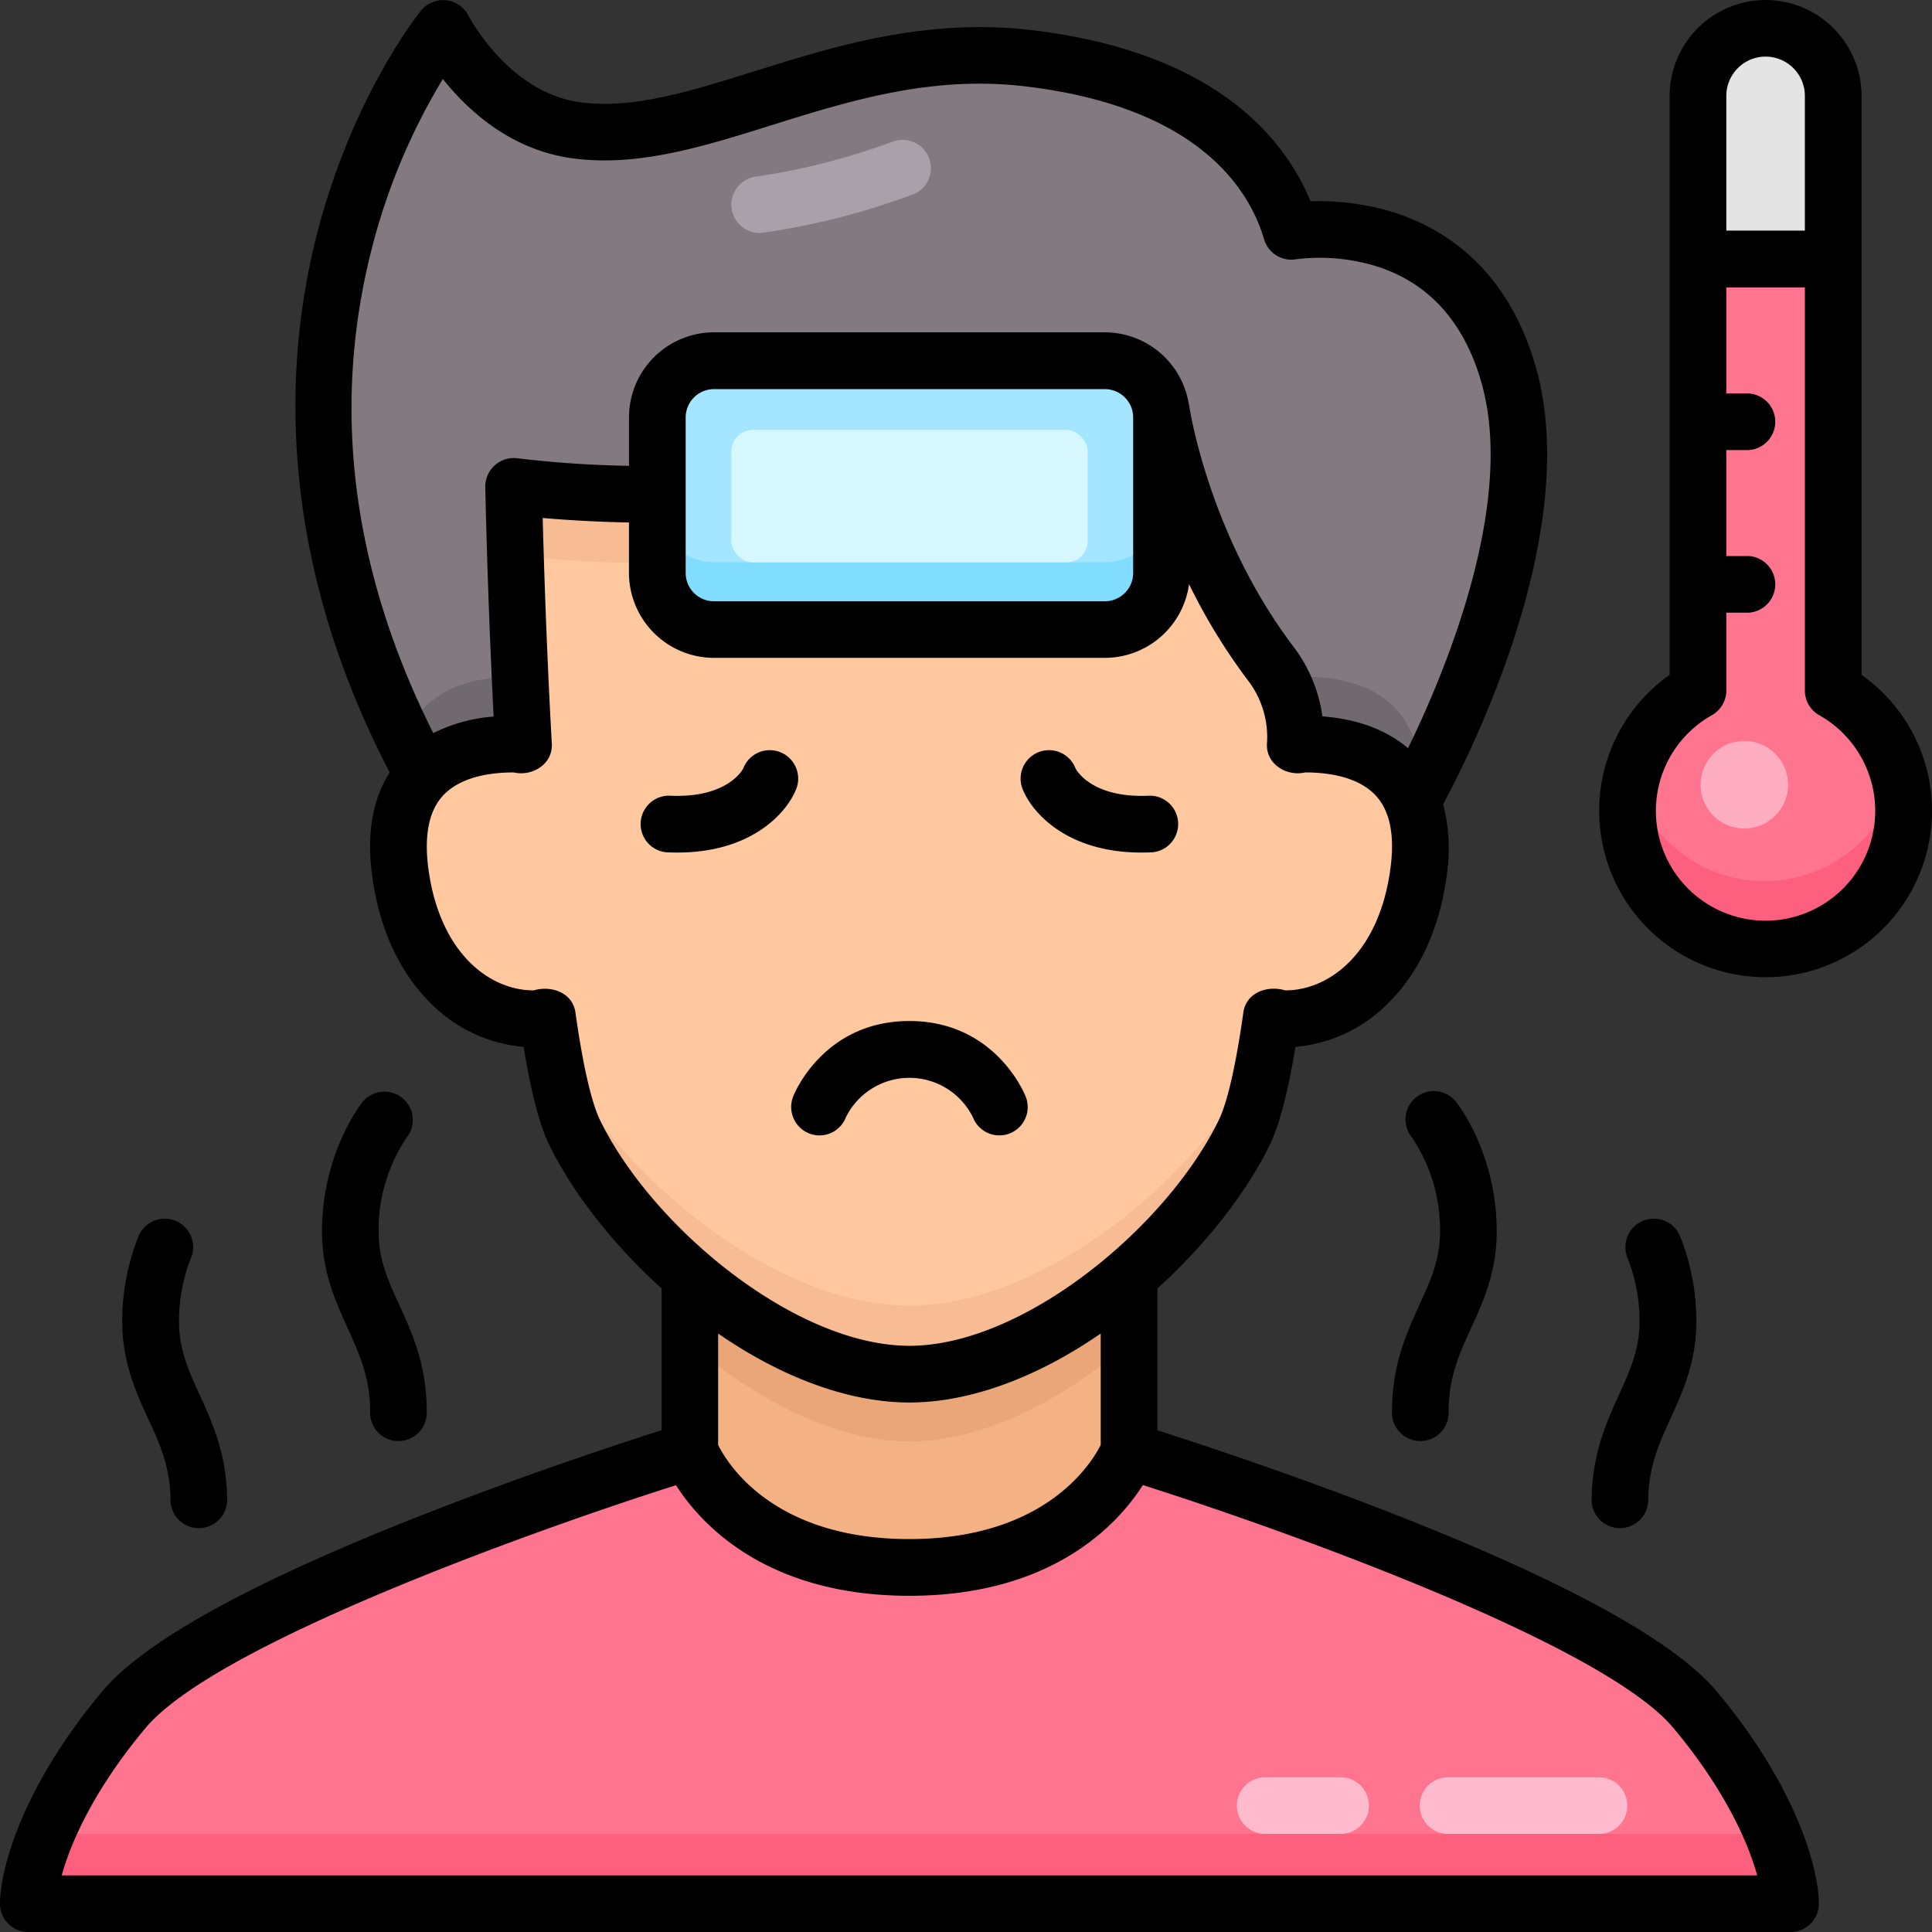 <svg height="512" viewBox="0 0 512 512" width="512" xmlns="http://www.w3.org/2000/svg"><rect x="0" y="0" width="512" height="512" fill="#333333" stroke="none"/><g id="_06_Sick" data-name="06 Sick"><path d="m485.51 183.11v-157.22a17.89 17.89 0 1 0 -35.78 0v157.22a36.54 36.54 0 1 0 35.78 0z" fill="#e4e4e4"/><path d="m112.37 205.59c-62.37-114.44 5.24-197.59 5.24-197.59s11.88 23.76 35.18 27c33.86 4.64 71-24.9 120-19s64.71 30 69.29 45.72c0 0 44.46-7.85 57.54 37.92s-25.49 112.83-25.49 112.83z" fill="#827981"/><path d="m33.14 452.66c-25.3 30.17-25.3 51.34-25.3 51.34h466.37s0-21.17-25.3-51.34-149.76-68.37-149.76-68.37-11.79 30.78-58.15 30.78-58.12-30.78-58.12-30.78-124.43 38.2-149.74 68.37z" fill="#ff748f"/><path d="m12.37 486c-4.53 11.27-4.53 18-4.53 18h466.37s0-6.73-4.53-18z" fill="#fd5f7e"/><path d="m241 364c-19.78 0-40.93-11.17-58.12-26v46.35s11.79 30.78 58.12 30.78 58.13-30.78 58.13-30.78l-.05-46.35c-17.19 14.82-38.3 26-58.08 26z" fill="#f4b184"/><path d="m299.08 356v-18c-17.19 14.82-38.3 26-58.06 26s-40.93-11.17-58.12-26v18c17.19 14.85 38.34 26 58.12 26s40.87-11.18 58.06-26z" fill="#eaa678"/><path d="m449.73 69v114.11a36.54 36.54 0 1 0 35.78 0v-114.11z" fill="#ff748f"/><path d="m467.62 233.51a36.55 36.55 0 0 1 -35.41-27.51 36.54 36.54 0 1 0 70.79 0 36.55 36.55 0 0 1 -35.38 27.51z" fill="#fd5f7e"/><path d="m136.29 179.34c-11.63 0-24.51 3.62-28.91 16.58 1.57 3.2 3.22 6.42 5 9.67l261.76 6.88s.77-1.33 2.05-3.75c1.19-23.51-15.62-29.38-30.42-29.38z" fill="#706970"/><path d="m336.77 176.19c-24-31.56-29-66.84-29-66.84-88.11 31.65-171.49 19.83-171.49 19.83s.58 31.81 2.62 68.33a20.55 20.55 0 0 0 -2.61-.17c-15.6 0-33.45 6.51-30.08 33.35 3.31 26.31 19.79 39.31 35.36 39.31a14.14 14.14 0 0 0 3.67-.48c1.95 13.68 4.31 24.66 7.15 30.51 13.89 28.55 53.42 63.97 88.61 63.97s74.75-35.38 88.63-63.95c2.85-5.85 5.2-16.83 7.16-30.51a14.14 14.14 0 0 0 3.67.48c15.61 0 32-13 35.36-39.29 3.37-26.84-14.48-33.35-30.08-33.35a20.43 20.43 0 0 0 -2.61.17v-.13a32.1 32.1 0 0 0 -6.36-21.23z" fill="#ffc89f"/><path d="m312.39 128.29a132.1 132.1 0 0 1 -4.66-18.94c-88.07 31.65-171.45 19.83-171.45 19.83s.13 6.94.47 18.06c6.95.83 92.06 10.23 175.64-18.95z" fill="#f7bc94"/><path d="m332.73 282c-14.37 28.58-55.27 64-91.73 64s-77.33-35.38-91.7-63.95a59.24 59.24 0 0 1 -4.06-12.4c2 13.63 4.3 24.57 7.13 30.4 13.91 28.53 53.44 63.95 88.63 63.95s74.75-35.38 88.63-63.95c2.84-5.83 5.19-16.77 7.14-30.4a59.24 59.24 0 0 1 -4.04 12.35z" fill="#f7bc94"/><circle cx="462.26" cy="207.96" fill="#ffaec1" r="11.6"/><path d="m201.3 61.74a7.5 7.5 0 0 1 -.93-14.94 179.7 179.7 0 0 0 36.48-9.36 7.5 7.5 0 0 1 5.34 14 191.69 191.69 0 0 1 -39.95 10.22 7.54 7.54 0 0 1 -.94.08z" fill="#aaa0a9"/><path d="m423.75 486h-40a7.5 7.5 0 0 1 0-15h40a7.5 7.5 0 0 1 0 15z" fill="#ffbbcd"/><path d="m355.28 486h-20a7.5 7.5 0 0 1 0-15h20a7.5 7.5 0 0 1 0 15z" fill="#ffbbcd"/><rect fill="#a4e6ff" height="71.12" rx="15" width="133.43" x="174.31" y="95.92"/><path d="m292.74 149h-103.43a15 15 0 0 1 -15-15v18a15 15 0 0 0 15 15h103.43a15 15 0 0 0 15-15v-18a15 15 0 0 1 -15 15z" fill="#81ddfd"/><rect fill="#d7f7ff" height="35.12" rx="5.7" width="94.44" x="193.81" y="113.92"/><path d="m493.33 178.84v-153.4a25.43 25.43 0 1 0 -50.86 0v153.4a44.1 44.1 0 1 0 50.86 0zm-25.43-163.84a10.42 10.42 0 0 1 10.41 10.41v35.7h-20.82v-35.67a10.42 10.42 0 0 1 10.41-10.44zm0 229a29.1 29.1 0 0 1 -14.23-54.47 7.52 7.52 0 0 0 3.82-6.55v-20.62h6a7.52 7.52 0 0 0 0-15h-6v-28.09h6a7.52 7.52 0 0 0 0-15h-6v-28.1h20.82v106.83a7.51 7.51 0 0 0 3.83 6.55 29.1 29.1 0 0 1 -14.24 54.45z"/><path d="m367.4 400.46c-25.9-10.08-50.27-18.09-60.68-21.42v-37.57c12.78-11.59 23.57-25.29 29.79-38.09 2.55-5.27 4.79-13.79 6.79-25.95a39.29 39.29 0 0 0 24.95-11.95c8.2-8.28 13.45-20 15.2-33.91a46.64 46.64 0 0 0 -1-18.46c7.56-14 36.9-72.63 24.56-115.84-7.7-27-25.36-37.37-38.81-41.34a66.71 66.71 0 0 0 -20.88-2.57c-6.79-16.5-25-39.5-73.65-45.34-28.16-3.38-52.36 4.18-73.67 10.85-17.42 5.43-32.43 10.13-46.32 8.21-19-2.61-29.44-22.74-29.53-22.93a7.57 7.57 0 0 0 -12.55-1.38c-.73.91-18.07 22.52-27.49 58.85-8.45 32.6-11.78 83.59 19.17 143.1-4.49 7-6.09 16-4.72 26.85 1.75 13.9 7 25.63 15.2 33.91a39.29 39.29 0 0 0 25 11.95c2 12.16 4.23 20.68 6.79 25.95 6.22 12.8 17 26.5 29.79 38.09v37.53c-10.41 3.33-34.78 11.34-60.69 21.42-46.73 18.17-76.18 34.24-87.51 47.76-21.43 25.55-27.14 47.41-27.14 56.31a7.51 7.51 0 0 0 7.51 7.51h467a7.51 7.51 0 0 0 7.51-7.51c0-8.9-5.71-30.76-27.09-56.27-11.34-13.52-40.79-29.59-87.53-47.76zm-177.09-47.06c17.14 11.83 34.91 18.28 50.69 18.28s33.56-6.45 50.7-18.28v29.53c-2.46 4.89-14.72 24.94-50.7 24.94s-48.16-19.87-50.69-24.95zm-91.83-287.33a165.73 165.73 0 0 1 18.88-45.13c6.54 8.21 17.91 18.78 34.27 21 17.21 2.36 34.5-3 52.8-8.75 20.89-6.53 42.48-13.28 67.47-10.28 46.24 5.55 59.37 27.76 63.09 40.5a7.53 7.53 0 0 0 8.48 5.3 51.18 51.18 0 0 1 21 1.76c14 4.32 23.5 14.71 28.12 30.9 9.16 32.08-9.69 76.92-19.45 96.91-5.7-4.86-13.41-7.73-22.69-8.43a39.35 39.35 0 0 0 -7.6-18.39c-22.47-29.59-27.57-63.16-27.62-63.49a6.53 6.53 0 0 0 -.19-.9 22.57 22.57 0 0 0 -22.25-19h-103.57a22.56 22.56 0 0 0 -22.53 22.54v12.84a285.24 285.24 0 0 1 -29.52-2 7.56 7.56 0 0 0 -8.56 7.58c0 .3.53 27.91 2.21 60.87a42.59 42.59 0 0 0 -16 4.38c-21.57-43.02-27.07-86.13-16.34-128.21zm83.23 44.56a7.52 7.52 0 0 1 7.51-7.51h103.57a7.52 7.52 0 0 1 7.51 7.51v41.2a7.52 7.52 0 0 1 -7.51 7.52h-103.57a7.52 7.52 0 0 1 -7.51-7.52zm-22.71 186.18c-1.57-3.24-4-10.79-6.48-28.35-.68-5.44-6.41-7.37-11.12-6-11.86 0-25.1-10.14-27.95-32.8-1-8.33.21-14.57 3.72-18.56 4.67-5.29 12.88-6.4 18.95-6.4 5 1.16 10.52-2.27 10.11-7.76-1.39-24.89-2.1-47.79-2.41-59.67 5.42.47 13.2 1 22.86 1.2v13.32a22.57 22.57 0 0 0 22.53 22.55h103.58a22.56 22.56 0 0 0 22.32-19.53 156.33 156.33 0 0 0 15.78 25.73 24.62 24.62 0 0 1 4.88 16.33c-.46 5.51 5.1 9 10.11 7.83 6.07 0 14.28 1.11 18.95 6.4 3.51 4 4.76 10.23 3.71 18.56-2.84 22.66-16.08 32.8-27.94 32.8-4.71-1.41-10.44.53-11.12 6-2.48 17.54-4.91 25.11-6.48 28.35-13.72 28.25-51.7 59.84-82 59.84s-68.27-31.59-82-59.84zm-142.65 200.19c2.48-9 8.81-23.06 22.25-39.1 18.58-22.15 102.75-52.29 140.54-64.31 6.54 10.24 23.86 29.31 61.86 29.31s55.33-19.07 61.87-29.34c37.78 12 122 42.15 140.54 64.31 13.46 16.06 19.79 30.13 22.26 39.13z"/><path d="m214.4 300.36a7.48 7.48 0 0 0 9.73-4.18 18.77 18.77 0 0 1 33.74 0 7.51 7.51 0 0 0 13.94-5.6c-.32-.82-8.17-20-30.81-20s-30.48 19.14-30.8 20a7.55 7.55 0 0 0 4.2 9.78z"/><path d="m211 209.1a7.51 7.51 0 0 0 -14-5.54c0 .08-3.92 8.1-19.73 7.3a7.52 7.52 0 0 0 -.75 15c1 .05 1.94.07 2.87.07 19.61.07 29.08-10.4 31.61-16.83z"/><path d="m106.55 290.92a7.51 7.51 0 0 0 -10.55 1.22c-.43.55-10.67 13.69-10.67 34.19 0 10.78 3.67 18.67 6.82 25.67 3 6.67 5.94 13 5.94 22a7.51 7.51 0 1 0 15 0c0-12.29-3.88-20.77-7.31-28.25-2.92-6.39-5.45-11.91-5.45-19.41a44 44 0 0 1 7.45-24.89 7.51 7.51 0 0 0 -1.23-10.53z"/><path d="m45.19 397.85a7.51 7.51 0 0 0 15 0c0-12.3-3.88-20.77-7.3-28.25-2.92-6.39-5.45-11.91-5.45-19.42a45.6 45.6 0 0 1 3.22-16.92 7.51 7.51 0 1 0 -14-5.54 60.78 60.78 0 0 0 -4.27 22.46c0 10.78 3.62 18.69 6.81 25.67 3.11 6.68 5.99 12.98 5.99 22z"/><path d="m368.9 374a7.51 7.51 0 1 0 15 0c0-9 2.89-15.32 5.94-22 3.19-7 6.81-14.89 6.81-25.67 0-20.5-10.23-33.64-10.67-34.19a7.51 7.51 0 1 0 -11.79 9.3 44 44 0 0 1 7.44 24.89c0 7.5-2.52 13-5.45 19.41-3.4 7.48-7.28 15.96-7.28 28.26z"/><path d="m421.8 397.85a7.51 7.51 0 0 0 15 0c0-9 2.88-15.32 5.93-22 3.2-7 6.82-14.89 6.82-25.67a60.78 60.78 0 0 0 -4.27-22.46 7.51 7.51 0 1 0 -14 5.54 45.6 45.6 0 0 1 3.22 16.92c0 7.51-2.53 13-5.45 19.42-3.37 7.48-7.25 15.95-7.25 28.25z"/><path d="m271 209.1a7.51 7.51 0 0 1 14-5.54c0 .08 3.92 8.1 19.73 7.3a7.52 7.52 0 0 1 .75 15c-1 .05-1.94.07-2.87.07-19.61.07-29.07-10.4-31.61-16.83z"/></g></svg>